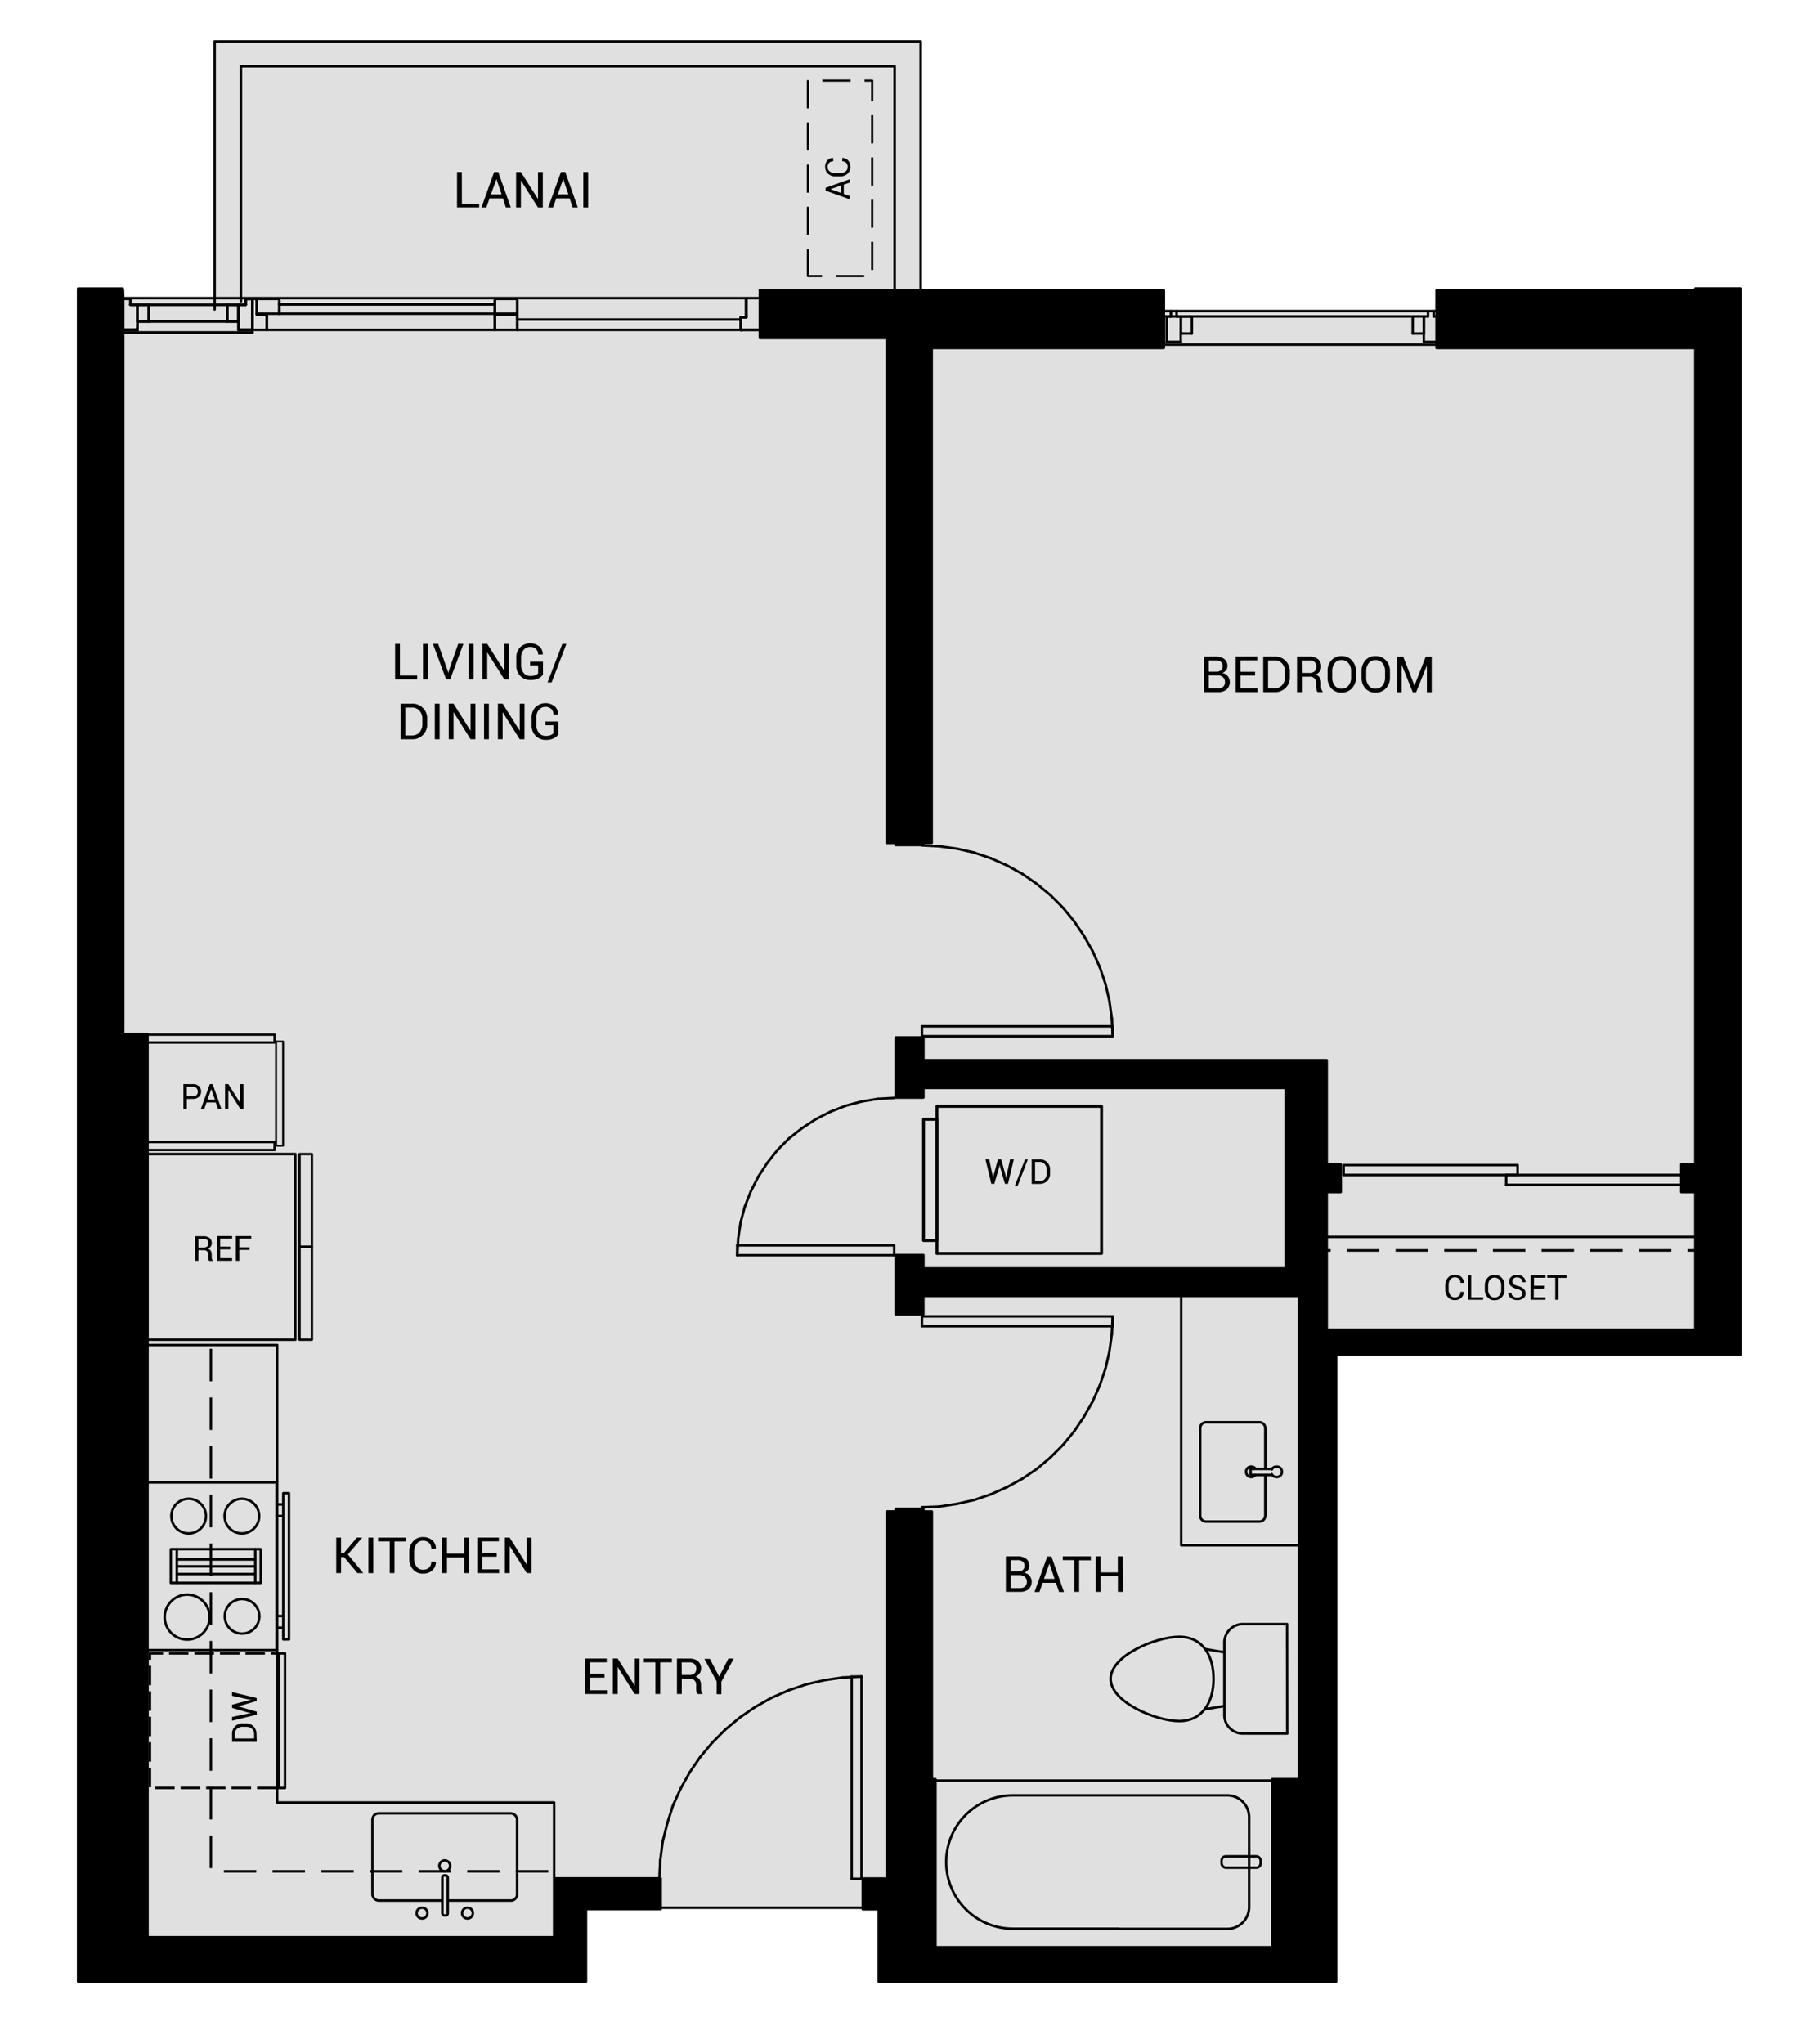 <svg xmlns="http://www.w3.org/2000/svg" width="6.67in" height="7.58in" viewBox="0 0 480.3 545.69"><path d="M20.9,529.42H156.5a.36.36,0,0,0,.36-.36v-19h19.6a.36.36,0,0,0,.36-.36v-.05H230.1v.05a.36.36,0,0,0,.36.36h3.92v19a.36.36,0,0,0,.36.36H356.9a.36.36,0,0,0,.36-.36V362H464.9a.36.36,0,0,0,.36-.36V77a.36.36,0,0,0-.36-.36h-12a.36.36,0,0,0-.36.36v.12H383.77a.36.36,0,0,0-.36.36v5.16H311.27V77.5a.36.36,0,0,0-.36-.36l-64.64,0V11a.33.33,0,0,0-.33-.33H57.34A.33.33,0,0,0,57,11V79.2H33.24c-.05-2.44-.18-2.54-.34-2.54h-12a.36.36,0,0,0-.36.36v452A.36.36,0,0,0,20.9,529.42Z" style="fill:#e0e0e0"/><path d="M247,277a.36.36,0,0,0-.36-.36H239.3a.36.36,0,0,0-.36.36v16a.36.36,0,0,0,.36.36h7.32A.36.36,0,0,0,247,293v-2.22H343.1v47.52H247v-3.21a.36.36,0,0,0-.36-.36H239.3a.36.36,0,0,0-.36.36V350.9a.36.36,0,0,0,.36.36h7.32a.36.36,0,0,0,.36-.36v-4.6H346.7V474.7h-6.84a.36.36,0,0,0-.36.36v44.52H250.22V475.06a.36.36,0,0,0-.36-.36h-.6V403.57a.36.36,0,0,0-.36-.36H247v-.32a.36.36,0,0,0-.36-.36H239.3a.36.36,0,0,0-.36.36v.32h-2a.36.36,0,0,0-.36.36v97.65h-6.08a.36.36,0,0,0-.36.36v8.16a.36.36,0,0,0,.36.36h3.92v19a.36.36,0,0,0,.36.36H356.9a.36.36,0,0,0,.36-.36V362H464.9a.36.36,0,0,0,.36-.36V77a.36.36,0,0,0-.36-.36h-12a.36.36,0,0,0-.36.36v.12H383.77a.36.36,0,0,0-.36.36V92.82a.36.36,0,0,0,.36.36h68.77V310.54h-3.4a.36.36,0,0,0-.36.36v7.32a.36.36,0,0,0,.36.36h3.4V354.7h-97.8V318.58h3.4a.36.36,0,0,0,.36-.36V310.9a.36.36,0,0,0-.36-.36h-3.4V283.06a.36.36,0,0,0-.36-.36H247Z"/><path d="M203.05,90.52h33.49V225a.36.36,0,0,0,.36.36h2v.2a.36.36,0,0,0,.36.36h7.32a.36.36,0,0,0,.36-.36v-.2h1.92a.36.36,0,0,0,.36-.36V93.18h61.65a.36.36,0,0,0,.36-.36V77.5a.36.36,0,0,0-.36-.36l-107.86,0c-.2,0-.36,0-.36.18V90.16A.36.36,0,0,0,203.05,90.52Z"/><path d="M20.9,529.42H156.5a.36.36,0,0,0,.36-.36v-19h19.6a.36.36,0,0,0,.36-.36v-8.16a.36.36,0,0,0-.36-.36H148.22a.36.36,0,0,0-.36.36v15.36H39.74V276.13a.36.36,0,0,0-.36-.36l-6.12,0V81.28c0-4.46-.16-4.62-.36-4.62h-12a.36.36,0,0,0-.36.36v452A.36.36,0,0,0,20.9,529.42Z"/><rect x="358.92" y="311.05" width="46.48" height="2.64" style="fill:none;stroke:#000;stroke-linecap:round;stroke-linejoin:round;stroke-width:0.667px"/><line x1="402.36" y1="313.69" x2="448.84" y2="313.69" style="fill:none;stroke:#000;stroke-linecap:round;stroke-linejoin:round;stroke-width:0.667px"/><line x1="402.36" y1="316.33" x2="402.36" y2="313.69" style="fill:none;stroke:#000;stroke-linecap:round;stroke-linejoin:round;stroke-width:0.667px"/><line x1="448.84" y1="316.33" x2="402.36" y2="316.33" style="fill:none;stroke:#000;stroke-linecap:round;stroke-linejoin:round;stroke-width:0.667px"/><line x1="238.87" y1="293.12" x2="234.55" y2="293.36" style="fill:none;stroke:#000;stroke-linecap:round;stroke-linejoin:round;stroke-width:0.667px"/><line x1="234.55" y1="293.36" x2="230.15" y2="294.08" style="fill:none;stroke:#000;stroke-linecap:round;stroke-linejoin:round;stroke-width:0.667px"/><line x1="230.15" y1="294.08" x2="225.91" y2="295.2" style="fill:none;stroke:#000;stroke-linecap:round;stroke-linejoin:round;stroke-width:0.667px"/><line x1="225.91" y1="295.2" x2="221.83" y2="296.8" style="fill:none;stroke:#000;stroke-linecap:round;stroke-linejoin:round;stroke-width:0.667px"/><line x1="221.83" y1="296.8" x2="217.91" y2="298.8" style="fill:none;stroke:#000;stroke-linecap:round;stroke-linejoin:round;stroke-width:0.667px"/><line x1="217.91" y1="298.8" x2="214.23" y2="301.2" style="fill:none;stroke:#000;stroke-linecap:round;stroke-linejoin:round;stroke-width:0.667px"/><line x1="214.23" y1="301.2" x2="210.79" y2="303.92" style="fill:none;stroke:#000;stroke-linecap:round;stroke-linejoin:round;stroke-width:0.667px"/><line x1="210.79" y1="303.92" x2="207.67" y2="307.04" style="fill:none;stroke:#000;stroke-linecap:round;stroke-linejoin:round;stroke-width:0.667px"/><line x1="207.67" y1="307.04" x2="204.95" y2="310.48" style="fill:none;stroke:#000;stroke-linecap:round;stroke-linejoin:round;stroke-width:0.667px"/><line x1="204.95" y1="310.48" x2="202.55" y2="314.16" style="fill:none;stroke:#000;stroke-linecap:round;stroke-linejoin:round;stroke-width:0.667px"/><line x1="202.55" y1="314.16" x2="200.55" y2="318.08" style="fill:none;stroke:#000;stroke-linecap:round;stroke-linejoin:round;stroke-width:0.667px"/><line x1="200.55" y1="318.08" x2="198.95" y2="322.16" style="fill:none;stroke:#000;stroke-linecap:round;stroke-linejoin:round;stroke-width:0.667px"/><line x1="198.95" y1="322.16" x2="197.83" y2="326.4" style="fill:none;stroke:#000;stroke-linecap:round;stroke-linejoin:round;stroke-width:0.667px"/><line x1="197.83" y1="326.4" x2="197.19" y2="330.72" style="fill:none;stroke:#000;stroke-linecap:round;stroke-linejoin:round;stroke-width:0.667px"/><line x1="197.19" y1="330.72" x2="196.95" y2="335.12" style="fill:none;stroke:#000;stroke-linecap:round;stroke-linejoin:round;stroke-width:0.667px"/><line x1="196.95" y1="335.12" x2="238.87" y2="335.12" style="fill:none;stroke:#000;stroke-linecap:round;stroke-linejoin:round;stroke-width:0.667px"/><line x1="238.87" y1="335.12" x2="238.87" y2="332.48" style="fill:none;stroke:#000;stroke-linecap:round;stroke-linejoin:round;stroke-width:0.667px"/><line x1="238.87" y1="332.48" x2="196.95" y2="332.48" style="fill:none;stroke:#000;stroke-linecap:round;stroke-linejoin:round;stroke-width:0.667px"/><line x1="196.95" y1="332.48" x2="196.95" y2="335.12" style="fill:none;stroke:#000;stroke-linecap:round;stroke-linejoin:round;stroke-width:0.667px"/><line x1="246.28" y1="402.4" x2="250.92" y2="402.24" style="fill:none;stroke:#000;stroke-linecap:round;stroke-linejoin:round;stroke-width:0.667px"/><line x1="250.92" y1="402.24" x2="255.64" y2="401.52" style="fill:none;stroke:#000;stroke-linecap:round;stroke-linejoin:round;stroke-width:0.667px"/><line x1="255.64" y1="401.52" x2="260.2" y2="400.48" style="fill:none;stroke:#000;stroke-linecap:round;stroke-linejoin:round;stroke-width:0.667px"/><line x1="260.2" y1="400.48" x2="264.68" y2="398.96" style="fill:none;stroke:#000;stroke-linecap:round;stroke-linejoin:round;stroke-width:0.667px"/><line x1="264.68" y1="398.96" x2="269" y2="397.04" style="fill:none;stroke:#000;stroke-linecap:round;stroke-linejoin:round;stroke-width:0.667px"/><line x1="269" y1="397.04" x2="273.08" y2="394.8" style="fill:none;stroke:#000;stroke-linecap:round;stroke-linejoin:round;stroke-width:0.667px"/><line x1="273.08" y1="394.8" x2="277" y2="392.16" style="fill:none;stroke:#000;stroke-linecap:round;stroke-linejoin:round;stroke-width:0.667px"/><line x1="277" y1="392.16" x2="280.6" y2="389.12" style="fill:none;stroke:#000;stroke-linecap:round;stroke-linejoin:round;stroke-width:0.667px"/><line x1="280.6" y1="389.12" x2="283.96" y2="385.76" style="fill:none;stroke:#000;stroke-linecap:round;stroke-linejoin:round;stroke-width:0.667px"/><line x1="283.96" y1="385.76" x2="286.92" y2="382.16" style="fill:none;stroke:#000;stroke-linecap:round;stroke-linejoin:round;stroke-width:0.667px"/><line x1="286.92" y1="382.16" x2="289.56" y2="378.24" style="fill:none;stroke:#000;stroke-linecap:round;stroke-linejoin:round;stroke-width:0.667px"/><line x1="289.56" y1="378.24" x2="291.88" y2="374.16" style="fill:none;stroke:#000;stroke-linecap:round;stroke-linejoin:round;stroke-width:0.667px"/><line x1="291.88" y1="374.16" x2="293.8" y2="369.84" style="fill:none;stroke:#000;stroke-linecap:round;stroke-linejoin:round;stroke-width:0.667px"/><line x1="293.8" y1="369.84" x2="295.32" y2="365.36" style="fill:none;stroke:#000;stroke-linecap:round;stroke-linejoin:round;stroke-width:0.667px"/><line x1="295.32" y1="365.36" x2="296.36" y2="360.8" style="fill:none;stroke:#000;stroke-linecap:round;stroke-linejoin:round;stroke-width:0.667px"/><line x1="296.36" y1="360.8" x2="297" y2="356.16" style="fill:none;stroke:#000;stroke-linecap:round;stroke-linejoin:round;stroke-width:0.667px"/><line x1="297" y1="356.16" x2="297.24" y2="351.44" style="fill:none;stroke:#000;stroke-linecap:round;stroke-linejoin:round;stroke-width:0.667px"/><line x1="297.24" y1="351.44" x2="246.28" y2="351.44" style="fill:none;stroke:#000;stroke-linecap:round;stroke-linejoin:round;stroke-width:0.667px"/><line x1="246.28" y1="351.44" x2="246.28" y2="354.08" style="fill:none;stroke:#000;stroke-linecap:round;stroke-linejoin:round;stroke-width:0.667px"/><line x1="246.28" y1="354.08" x2="297.24" y2="354.08" style="fill:none;stroke:#000;stroke-linecap:round;stroke-linejoin:round;stroke-width:0.667px"/><line x1="297.24" y1="354.08" x2="297.24" y2="351.44" style="fill:none;stroke:#000;stroke-linecap:round;stroke-linejoin:round;stroke-width:0.667px"/><line x1="176.14" y1="501.63" x2="176.38" y2="496.67" style="fill:none;stroke:#000;stroke-linecap:round;stroke-linejoin:round;stroke-width:0.667px"/><line x1="176.38" y1="496.67" x2="177.02" y2="491.71" style="fill:none;stroke:#000;stroke-linecap:round;stroke-linejoin:round;stroke-width:0.667px"/><line x1="177.02" y1="491.71" x2="178.22" y2="486.91" style="fill:none;stroke:#000;stroke-linecap:round;stroke-linejoin:round;stroke-width:0.667px"/><line x1="178.22" y1="486.91" x2="179.74" y2="482.11" style="fill:none;stroke:#000;stroke-linecap:round;stroke-linejoin:round;stroke-width:0.667px"/><line x1="179.74" y1="482.11" x2="181.82" y2="477.55" style="fill:none;stroke:#000;stroke-linecap:round;stroke-linejoin:round;stroke-width:0.667px"/><line x1="181.82" y1="477.55" x2="184.22" y2="473.23" style="fill:none;stroke:#000;stroke-linecap:round;stroke-linejoin:round;stroke-width:0.667px"/><line x1="184.22" y1="473.23" x2="187.02" y2="469.15" style="fill:none;stroke:#000;stroke-linecap:round;stroke-linejoin:round;stroke-width:0.667px"/><line x1="187.02" y1="469.15" x2="190.22" y2="465.31" style="fill:none;stroke:#000;stroke-linecap:round;stroke-linejoin:round;stroke-width:0.667px"/><line x1="190.22" y1="465.31" x2="193.74" y2="461.79" style="fill:none;stroke:#000;stroke-linecap:round;stroke-linejoin:round;stroke-width:0.667px"/><line x1="193.74" y1="461.79" x2="197.58" y2="458.59" style="fill:none;stroke:#000;stroke-linecap:round;stroke-linejoin:round;stroke-width:0.667px"/><line x1="197.58" y1="458.59" x2="201.66" y2="455.79" style="fill:none;stroke:#000;stroke-linecap:round;stroke-linejoin:round;stroke-width:0.667px"/><line x1="201.66" y1="455.79" x2="206.06" y2="453.31" style="fill:none;stroke:#000;stroke-linecap:round;stroke-linejoin:round;stroke-width:0.667px"/><line x1="206.06" y1="453.31" x2="210.62" y2="451.31" style="fill:none;stroke:#000;stroke-linecap:round;stroke-linejoin:round;stroke-width:0.667px"/><line x1="210.62" y1="451.31" x2="215.34" y2="449.71" style="fill:none;stroke:#000;stroke-linecap:round;stroke-linejoin:round;stroke-width:0.667px"/><line x1="215.34" y1="449.71" x2="220.22" y2="448.59" style="fill:none;stroke:#000;stroke-linecap:round;stroke-linejoin:round;stroke-width:0.667px"/><line x1="220.22" y1="448.59" x2="225.1" y2="447.87" style="fill:none;stroke:#000;stroke-linecap:round;stroke-linejoin:round;stroke-width:0.667px"/><line x1="225.1" y1="447.87" x2="230.14" y2="447.63" style="fill:none;stroke:#000;stroke-linecap:round;stroke-linejoin:round;stroke-width:0.667px"/><line x1="227.5" y1="447.63" x2="230.14" y2="447.63" style="fill:none;stroke:#000;stroke-linecap:round;stroke-linejoin:round;stroke-width:0.667px"/><line x1="227.5" y1="501.63" x2="227.5" y2="447.63" style="fill:none;stroke:#000;stroke-linecap:round;stroke-linejoin:round;stroke-width:0.667px"/><line x1="230.14" y1="501.63" x2="227.5" y2="501.63" style="fill:none;stroke:#000;stroke-linecap:round;stroke-linejoin:round;stroke-width:0.667px"/><line x1="230.14" y1="447.63" x2="230.14" y2="501.63" style="fill:none;stroke:#000;stroke-linecap:round;stroke-linejoin:round;stroke-width:0.667px"/><line x1="246.28" y1="225.68" x2="250.92" y2="225.92" style="fill:none;stroke:#000;stroke-linecap:round;stroke-linejoin:round;stroke-width:0.667px"/><line x1="250.92" y1="225.92" x2="255.64" y2="226.56" style="fill:none;stroke:#000;stroke-linecap:round;stroke-linejoin:round;stroke-width:0.667px"/><line x1="255.64" y1="226.56" x2="260.2" y2="227.6" style="fill:none;stroke:#000;stroke-linecap:round;stroke-linejoin:round;stroke-width:0.667px"/><line x1="260.2" y1="227.6" x2="264.68" y2="229.12" style="fill:none;stroke:#000;stroke-linecap:round;stroke-linejoin:round;stroke-width:0.667px"/><line x1="264.68" y1="229.12" x2="269" y2="231.04" style="fill:none;stroke:#000;stroke-linecap:round;stroke-linejoin:round;stroke-width:0.667px"/><line x1="269" y1="231.04" x2="273.08" y2="233.28" style="fill:none;stroke:#000;stroke-linecap:round;stroke-linejoin:round;stroke-width:0.667px"/><line x1="273.08" y1="233.28" x2="277" y2="236" style="fill:none;stroke:#000;stroke-linecap:round;stroke-linejoin:round;stroke-width:0.667px"/><line x1="277" y1="236" x2="280.6" y2="238.96" style="fill:none;stroke:#000;stroke-linecap:round;stroke-linejoin:round;stroke-width:0.667px"/><line x1="280.6" y1="238.96" x2="283.96" y2="242.32" style="fill:none;stroke:#000;stroke-linecap:round;stroke-linejoin:round;stroke-width:0.667px"/><line x1="283.96" y1="242.32" x2="286.92" y2="245.92" style="fill:none;stroke:#000;stroke-linecap:round;stroke-linejoin:round;stroke-width:0.667px"/><line x1="286.92" y1="245.92" x2="289.56" y2="249.84" style="fill:none;stroke:#000;stroke-linecap:round;stroke-linejoin:round;stroke-width:0.667px"/><line x1="289.56" y1="249.84" x2="291.88" y2="253.92" style="fill:none;stroke:#000;stroke-linecap:round;stroke-linejoin:round;stroke-width:0.667px"/><line x1="291.88" y1="253.92" x2="293.8" y2="258.24" style="fill:none;stroke:#000;stroke-linecap:round;stroke-linejoin:round;stroke-width:0.667px"/><line x1="293.8" y1="258.24" x2="295.32" y2="262.72" style="fill:none;stroke:#000;stroke-linecap:round;stroke-linejoin:round;stroke-width:0.667px"/><line x1="295.32" y1="262.72" x2="296.36" y2="267.28" style="fill:none;stroke:#000;stroke-linecap:round;stroke-linejoin:round;stroke-width:0.667px"/><line x1="296.36" y1="267.28" x2="297" y2="271.92" style="fill:none;stroke:#000;stroke-linecap:round;stroke-linejoin:round;stroke-width:0.667px"/><line x1="297" y1="271.92" x2="297.24" y2="276.64" style="fill:none;stroke:#000;stroke-linecap:round;stroke-linejoin:round;stroke-width:0.667px"/><line x1="297.24" y1="274" x2="297.24" y2="276.64" style="fill:none;stroke:#000;stroke-linecap:round;stroke-linejoin:round;stroke-width:0.667px"/><line x1="246.28" y1="274" x2="297.24" y2="274" style="fill:none;stroke:#000;stroke-linecap:round;stroke-linejoin:round;stroke-width:0.667px"/><line x1="246.28" y1="276.64" x2="246.28" y2="274" style="fill:none;stroke:#000;stroke-linecap:round;stroke-linejoin:round;stroke-width:0.667px"/><line x1="297.24" y1="276.64" x2="246.28" y2="276.64" style="fill:none;stroke:#000;stroke-linecap:round;stroke-linejoin:round;stroke-width:0.667px"/><polyline points="245.94 79.28 245.94 11.01 57.34 11.01 57.34 82.56" style="fill:none;stroke:#000;stroke-linecap:round;stroke-linejoin:round;stroke-width:0.667px"/><polyline points="238.99 77.87 238.99 17.62 64.36 17.62 64.36 80.41" style="fill:none;stroke:#000;stroke-linecap:round;stroke-linejoin:round;stroke-width:0.667px"/><line x1="380.34" y1="89" x2="377.38" y2="89" style="fill:none;stroke:#000;stroke-linecap:round;stroke-linejoin:round;stroke-width:0.667px"/><line x1="377.38" y1="89" x2="377.38" y2="84.43" style="fill:none;stroke:#000;stroke-linecap:round;stroke-linejoin:round;stroke-width:0.667px"/><line x1="377.38" y1="84.43" x2="380.34" y2="84.43" style="fill:none;stroke:#000;stroke-linecap:round;stroke-linejoin:round;stroke-width:0.667px"/><line x1="380.34" y1="84.43" x2="380.34" y2="89" style="fill:none;stroke:#000;stroke-linecap:round;stroke-linejoin:round;stroke-width:0.667px"/><line x1="380.34" y1="84.43" x2="381.46" y2="84.43" style="fill:none;stroke:#000;stroke-linecap:round;stroke-linejoin:round;stroke-width:0.667px"/><line x1="381.46" y1="84.43" x2="381.46" y2="83" style="fill:none;stroke:#000;stroke-linecap:round;stroke-linejoin:round;stroke-width:0.667px"/><line x1="382.98" y1="83" x2="382.98" y2="84.43" style="fill:none;stroke:#000;stroke-linecap:round;stroke-linejoin:round;stroke-width:0.667px"/><line x1="382.98" y1="84.43" x2="384.1" y2="84.43" style="fill:none;stroke:#000;stroke-linecap:round;stroke-linejoin:round;stroke-width:0.667px"/><line x1="384.1" y1="84.43" x2="384.1" y2="91.24" style="fill:none;stroke:#000;stroke-linecap:round;stroke-linejoin:round;stroke-width:0.667px"/><line x1="384.1" y1="91.24" x2="380.34" y2="91.24" style="fill:none;stroke:#000;stroke-linecap:round;stroke-linejoin:round;stroke-width:0.667px"/><line x1="380.34" y1="91.24" x2="380.34" y2="84.43" style="fill:none;stroke:#000;stroke-linecap:round;stroke-linejoin:round;stroke-width:0.667px"/><line x1="315.42" y1="89" x2="318.38" y2="89" style="fill:none;stroke:#000;stroke-linecap:round;stroke-linejoin:round;stroke-width:0.667px"/><line x1="318.38" y1="89" x2="318.38" y2="84.43" style="fill:none;stroke:#000;stroke-linecap:round;stroke-linejoin:round;stroke-width:0.667px"/><line x1="318.38" y1="84.43" x2="315.42" y2="84.43" style="fill:none;stroke:#000;stroke-linecap:round;stroke-linejoin:round;stroke-width:0.667px"/><line x1="315.42" y1="84.43" x2="315.42" y2="89" style="fill:none;stroke:#000;stroke-linecap:round;stroke-linejoin:round;stroke-width:0.667px"/><line x1="315.42" y1="84.43" x2="314.3" y2="84.43" style="fill:none;stroke:#000;stroke-linecap:round;stroke-linejoin:round;stroke-width:0.667px"/><line x1="314.3" y1="84.43" x2="314.3" y2="83" style="fill:none;stroke:#000;stroke-linecap:round;stroke-linejoin:round;stroke-width:0.667px"/><line x1="312.78" y1="83" x2="312.78" y2="84.43" style="fill:none;stroke:#000;stroke-linecap:round;stroke-linejoin:round;stroke-width:0.667px"/><line x1="312.78" y1="84.43" x2="311.66" y2="84.43" style="fill:none;stroke:#000;stroke-linecap:round;stroke-linejoin:round;stroke-width:0.667px"/><line x1="311.66" y1="84.43" x2="311.66" y2="91.24" style="fill:none;stroke:#000;stroke-linecap:round;stroke-linejoin:round;stroke-width:0.667px"/><line x1="311.66" y1="91.24" x2="315.42" y2="91.24" style="fill:none;stroke:#000;stroke-linecap:round;stroke-linejoin:round;stroke-width:0.667px"/><line x1="315.42" y1="91.24" x2="315.42" y2="84.43" style="fill:none;stroke:#000;stroke-linecap:round;stroke-linejoin:round;stroke-width:0.667px"/><line x1="376.88" y1="84.43" x2="311.04" y2="84.43" style="fill:none;stroke:#000;stroke-linecap:round;stroke-linejoin:round;stroke-width:0.667px"/><line x1="310.64" y1="83" x2="383.59" y2="83" style="fill:none;stroke:#000;stroke-linecap:round;stroke-linejoin:round;stroke-width:0.667px"/><line x1="310.46" y1="91.96" x2="383.41" y2="91.96" style="fill:none;stroke:#000;stroke-linecap:round;stroke-linejoin:round;stroke-width:0.667px"/><path d="M343.82,433.62H332a4.93,4.93,0,0,0-4.93,4.93v19.36a4.93,4.93,0,0,0,4.93,4.93h11.87Z" style="fill:none;stroke:#000;stroke-linecap:round;stroke-linejoin:round;stroke-width:0.667px"/><path d="M296.68,448.23C296.68,442,308.75,437,315,437s9.18,5,9.18,11.25-3,11.26-9.18,11.26S296.68,454.45,296.68,448.23Z" style="fill:none;stroke:#000;stroke-linecap:round;stroke-linejoin:round;stroke-width:0.667px"/><line x1="327.02" y1="441.13" x2="321.89" y2="440.28" style="fill:none;stroke:#000;stroke-linecap:round;stroke-linejoin:round;stroke-width:0.667px"/><line x1="321.74" y1="456.37" x2="327.02" y2="455.5" style="fill:none;stroke:#000;stroke-linecap:round;stroke-linejoin:round;stroke-width:0.667px"/><path d="M298.8,515h29.05a5.84,5.84,0,0,0,5.83-5.84V485.19a5.83,5.83,0,0,0-5.83-5.84H270.56a17.8,17.8,0,1,0,0,35.6H298.8Z" style="fill:none;stroke:#000;stroke-linecap:round;stroke-linejoin:round;stroke-width:0.667px"/><rect x="326.32" y="495.63" width="10.44" height="3.03" rx="1.14" style="fill:none;stroke:#000;stroke-linecap:round;stroke-linejoin:round;stroke-width:0.667px"/><line x1="347.14" y1="330.22" x2="460.83" y2="330.22" style="fill:none;stroke:#000;stroke-linecap:round;stroke-linejoin:round;stroke-width:0.667px"/><line x1="347.14" y1="333.84" x2="460.83" y2="333.84" style="fill:none;stroke:#000;stroke-linecap:square;stroke-linejoin:round;stroke-width:0.667px;stroke-dasharray:8,5"/><path d="M338,393.84v10.79a1.6,1.6,0,0,1-1.6,1.61h-14.2a1.6,1.6,0,0,1-1.6-1.61V381.31a1.6,1.6,0,0,1,1.6-1.6h14.2a1.6,1.6,0,0,1,1.6,1.6V392" style="fill:none;stroke:#000;stroke-linecap:round;stroke-linejoin:round;stroke-width:0.667px"/><path d="M335.33,393.82a1.36,1.36,0,0,1-1.08.52,1.39,1.39,0,1,1,1-2.36" style="fill:none;stroke:#000;stroke-linecap:round;stroke-linejoin:round;stroke-width:0.667px"/><path d="M339.74,392.31v-.13h-5.66v1.61h5.66v-.19a1.36,1.36,0,0,0,1.21.74,1.39,1.39,0,1,0,0-2.77A1.36,1.36,0,0,0,339.74,392.31Z" style="fill:none;stroke:#000;stroke-linecap:round;stroke-linejoin:round;stroke-width:0.667px"/><rect x="250.27" y="295.36" width="43.99" height="39.28" style="fill:none;stroke:#000;stroke-linecap:round;stroke-linejoin:round;stroke-width:0.784px"/><rect x="246.71" y="298.82" width="3.56" height="32.37" style="fill:none;stroke:#000;stroke-linecap:round;stroke-linejoin:round;stroke-width:0.784px"/><rect x="99.5" y="484.15" width="38.63" height="23.29" rx="1.65" style="fill:none;stroke:#000;stroke-linecap:round;stroke-linejoin:round;stroke-width:0.667px"/><path d="M118.81,499.61a1.44,1.44,0,1,1,1.44-1.43A1.43,1.43,0,0,1,118.81,499.61Z" style="fill:none;stroke:#000;stroke-linecap:round;stroke-linejoin:round;stroke-width:0.667px"/><path d="M124.88,512.23a1.44,1.44,0,1,1,1.44-1.44A1.44,1.44,0,0,1,124.88,512.23Z" style="fill:none;stroke:#000;stroke-linecap:round;stroke-linejoin:round;stroke-width:0.667px"/><path d="M112.74,512.23a1.44,1.44,0,1,1,1.44-1.44A1.43,1.43,0,0,1,112.74,512.23Z" style="fill:none;stroke:#000;stroke-linecap:round;stroke-linejoin:round;stroke-width:0.667px"/><path d="M118.17,501.27v9.62a.54.54,0,0,0,.54.54h.36a.54.54,0,0,0,.54-.54v-9.62a.54.54,0,0,0-.54-.54h-.36a.54.54,0,0,0-.54.54" style="fill:#e0e0e0"/><rect x="118.17" y="500.73" width="1.44" height="10.7" rx="0.54" style="fill:none;stroke:#000;stroke-linecap:round;stroke-linejoin:round;stroke-width:0.667px"/><rect x="39.3" y="308.11" width="39.6" height="49.56" style="fill:none;stroke:#000;stroke-linecap:square;stroke-linejoin:round;stroke-width:0.677px"/><rect x="80.02" y="308.11" width="3.3" height="24.78" style="fill:none;stroke:#000;stroke-linecap:square;stroke-linejoin:round;stroke-width:0.635px"/><rect x="80.02" y="332.89" width="3.3" height="24.78" style="fill:none;stroke:#000;stroke-linecap:square;stroke-linejoin:round;stroke-width:0.635px"/><rect x="74.53" y="441.44" width="1.61" height="35.93" style="fill:none;stroke:#000;stroke-linecap:round;stroke-linejoin:round;stroke-width:0.667px"/><polyline points="73.54 477.36 40.04 477.36 40.04 441.44 73.54 441.44" style="fill:none;stroke:#000;stroke-linecap:square;stroke-linejoin:round;stroke-width:0.667px;stroke-dasharray:4.537,2.269"/><polyline points="56.33 360.44 56.33 499.63 146.3 499.63" style="fill:none;stroke:#000;stroke-linecap:square;stroke-linejoin:round;stroke-width:0.667px;stroke-dasharray:8,5"/><rect x="38.73" y="395.79" width="35.15" height="44.78" style="fill:none;stroke:#000;stroke-linecap:round;stroke-linejoin:round;stroke-width:0.667px"/><path d="M64.66,409.4A4.62,4.62,0,1,0,60,404.79,4.61,4.61,0,0,0,64.66,409.4Z" style="fill:none;stroke:#000;stroke-linecap:round;stroke-linejoin:round;stroke-width:0.667px"/><path d="M50.4,409.4a4.62,4.62,0,1,0-4.62-4.61A4.61,4.61,0,0,0,50.4,409.4Z" style="fill:none;stroke:#000;stroke-linecap:round;stroke-linejoin:round;stroke-width:0.667px"/><path d="M50,437.75a6,6,0,1,0-6-6A6,6,0,0,0,50,437.75Z" style="fill:none;stroke:#000;stroke-linecap:round;stroke-linejoin:round;stroke-width:0.667px"/><circle cx="64.66" cy="431.55" r="4.62" transform="translate(-358.78 326.13) rotate(-67.5)" style="fill:none;stroke:#000;stroke-linecap:round;stroke-linejoin:round;stroke-width:0.667px"/><rect x="75.67" y="398.68" width="1.52" height="39.03" transform="translate(152.87 836.38) rotate(180)" style="fill:none;stroke:#000;stroke-linecap:round;stroke-linejoin:round;stroke-width:0.667px"/><line x1="75.52" y1="434.58" x2="73.99" y2="434.58" style="fill:none;stroke:#000;stroke-linecap:round;stroke-linejoin:round;stroke-width:0.667px"/><line x1="75.52" y1="431.46" x2="73.99" y2="431.46" style="fill:none;stroke:#000;stroke-linecap:round;stroke-linejoin:round;stroke-width:0.667px"/><line x1="75.52" y1="404.77" x2="73.99" y2="404.77" style="fill:none;stroke:#000;stroke-linecap:round;stroke-linejoin:round;stroke-width:0.667px"/><line x1="75.52" y1="401.65" x2="73.99" y2="401.65" style="fill:none;stroke:#000;stroke-linecap:round;stroke-linejoin:round;stroke-width:0.667px"/><rect x="45.64" y="413.62" width="24.01" height="9" transform="translate(115.28 836.23) rotate(180)" style="fill:none;stroke:#000;stroke-linecap:round;stroke-linejoin:round;stroke-width:0.667px"/><line x1="47.24" y1="413.62" x2="47.24" y2="422.61" style="fill:none;stroke:#000;stroke-linecap:round;stroke-linejoin:round;stroke-width:0.667px"/><line x1="68.2" y1="422.61" x2="68.2" y2="413.62" style="fill:none;stroke:#000;stroke-linecap:round;stroke-linejoin:round;stroke-width:0.667px"/><line x1="47.24" y1="418.19" x2="68.12" y2="418.19" style="fill:none;stroke:#000;stroke-linecap:round;stroke-linejoin:round;stroke-width:0.667px"/><line x1="47.24" y1="420.25" x2="68.12" y2="420.25" style="fill:none;stroke:#000;stroke-linecap:round;stroke-linejoin:round;stroke-width:0.667px"/><line x1="47.24" y1="416.36" x2="68.12" y2="416.36" style="fill:none;stroke:#000;stroke-linecap:round;stroke-linejoin:round;stroke-width:0.667px"/><rect x="36.21" y="276.21" width="37.15" height="2.11" transform="translate(109.57 554.53) rotate(180)" style="fill:none;stroke:#000;stroke-linecap:square;stroke-linejoin:round;stroke-width:0.635px"/><rect x="36.21" y="304.91" width="37.15" height="2.11" transform="translate(109.57 611.93) rotate(180)" style="fill:none;stroke:#000;stroke-linecap:square;stroke-linejoin:round;stroke-width:0.635px"/><rect x="60.79" y="291.02" width="27.79" height="1.88" transform="translate(-217.27 366.65) rotate(-90)" style="fill:none;stroke:#000;stroke-linecap:square;stroke-linejoin:round;stroke-width:0.517px"/><polyline points="148.03 518.45 148.03 481.26 74.05 481.26 74.05 359.1 36.01 359.1" style="fill:none;stroke:#000;stroke-linecap:round;stroke-linejoin:round;stroke-width:0.667px"/><polyline points="349.35 412.55 315.54 412.55 315.54 339.29" style="fill:none;stroke:#000;stroke-linecap:round;stroke-linejoin:round;stroke-width:0.667px"/><line x1="342.32" y1="475.42" x2="247.56" y2="475.42" style="fill:none;stroke:#000;stroke-linecap:round;stroke-linejoin:round;stroke-width:0.667px"/><line x1="176.21" y1="509.35" x2="230.32" y2="509.35" style="fill:none;stroke:#000;stroke-linecap:round;stroke-linejoin:round;stroke-width:0.667px"/><path d="M60.7,85.74h3V81.3h-3Zm-24,0h3V81.3h-3Z" style="fill:none;stroke:#000;stroke-linecap:round;stroke-linejoin:round;stroke-width:0.667px;fill-rule:evenodd"/><path d="M65.62,79.74V81.3H63.7V88h3.72V79.74Zm-32.72,0V88h3.84V81.3H34.82V79.74Z" style="fill:none;stroke:#000;stroke-linecap:round;stroke-linejoin:round;stroke-width:0.667px;fill-rule:evenodd"/><line x1="36.26" y1="88.02" x2="36.74" y2="87.66" style="fill:none;stroke:#000;stroke-linecap:round;stroke-linejoin:round;stroke-width:0.667px"/><line x1="65.62" y1="79.74" x2="65.62" y2="81.3" style="fill:none;stroke:#000;stroke-linecap:round;stroke-linejoin:round;stroke-width:0.667px"/><line x1="65.62" y1="81.3" x2="34.82" y2="81.3" style="fill:none;stroke:#000;stroke-linecap:round;stroke-linejoin:round;stroke-width:0.667px"/><line x1="39.74" y1="81.3" x2="39.74" y2="85.74" style="fill:none;stroke:#000;stroke-linecap:round;stroke-linejoin:round;stroke-width:0.667px"/><line x1="36.74" y1="81.3" x2="39.74" y2="81.3" style="fill:none;stroke:#000;stroke-linecap:round;stroke-linejoin:round;stroke-width:0.667px"/><line x1="36.74" y1="85.74" x2="36.74" y2="81.3" style="fill:none;stroke:#000;stroke-linecap:round;stroke-linejoin:round;stroke-width:0.667px"/><line x1="39.74" y1="85.74" x2="36.74" y2="85.74" style="fill:none;stroke:#000;stroke-linecap:round;stroke-linejoin:round;stroke-width:0.667px"/><line x1="63.7" y1="81.3" x2="63.7" y2="85.74" style="fill:none;stroke:#000;stroke-linecap:round;stroke-linejoin:round;stroke-width:0.667px"/><line x1="60.7" y1="81.3" x2="63.7" y2="81.3" style="fill:none;stroke:#000;stroke-linecap:round;stroke-linejoin:round;stroke-width:0.667px"/><line x1="60.7" y1="85.74" x2="60.7" y2="81.3" style="fill:none;stroke:#000;stroke-linecap:round;stroke-linejoin:round;stroke-width:0.667px"/><line x1="63.7" y1="85.74" x2="60.7" y2="85.74" style="fill:none;stroke:#000;stroke-linecap:round;stroke-linejoin:round;stroke-width:0.667px"/><line x1="39.74" y1="85.74" x2="60.7" y2="85.74" style="fill:none;stroke:#000;stroke-linecap:round;stroke-linejoin:round;stroke-width:0.667px"/><line x1="60.7" y1="81.3" x2="60.7" y2="85.74" style="fill:none;stroke:#000;stroke-linecap:round;stroke-linejoin:round;stroke-width:0.667px"/><line x1="60.7" y1="81.3" x2="39.74" y2="81.3" style="fill:none;stroke:#000;stroke-linecap:round;stroke-linejoin:round;stroke-width:0.667px"/><line x1="39.74" y1="81.3" x2="39.74" y2="85.74" style="fill:none;stroke:#000;stroke-linecap:round;stroke-linejoin:round;stroke-width:0.667px"/><line x1="65.62" y1="79.74" x2="67.42" y2="79.74" style="fill:none;stroke:#000;stroke-linecap:round;stroke-linejoin:round;stroke-width:0.667px"/><line x1="65.62" y1="81.3" x2="65.62" y2="79.74" style="fill:none;stroke:#000;stroke-linecap:round;stroke-linejoin:round;stroke-width:0.667px"/><line x1="63.7" y1="81.3" x2="65.62" y2="81.3" style="fill:none;stroke:#000;stroke-linecap:round;stroke-linejoin:round;stroke-width:0.667px"/><line x1="63.7" y1="88.02" x2="63.7" y2="81.3" style="fill:none;stroke:#000;stroke-linecap:round;stroke-linejoin:round;stroke-width:0.667px"/><line x1="67.42" y1="88.02" x2="63.7" y2="88.02" style="fill:none;stroke:#000;stroke-linecap:round;stroke-linejoin:round;stroke-width:0.667px"/><line x1="67.42" y1="79.74" x2="67.42" y2="88.02" style="fill:none;stroke:#000;stroke-linecap:round;stroke-linejoin:round;stroke-width:0.667px"/><line x1="36.74" y1="88.02" x2="32.9" y2="88.02" style="fill:none;stroke:#000;stroke-linecap:round;stroke-linejoin:round;stroke-width:0.667px"/><line x1="36.74" y1="81.3" x2="36.74" y2="88.02" style="fill:none;stroke:#000;stroke-linecap:round;stroke-linejoin:round;stroke-width:0.667px"/><line x1="34.82" y1="81.3" x2="36.74" y2="81.3" style="fill:none;stroke:#000;stroke-linecap:round;stroke-linejoin:round;stroke-width:0.667px"/><line x1="67.42" y1="88.74" x2="67.42" y2="88.02" style="fill:none;stroke:#000;stroke-linecap:round;stroke-linejoin:round;stroke-width:0.667px"/><line x1="32.9" y1="88.74" x2="67.42" y2="88.74" style="fill:none;stroke:#000;stroke-linecap:round;stroke-linejoin:round;stroke-width:0.667px"/><line x1="32.9" y1="88.02" x2="36.74" y2="88.02" style="fill:none;stroke:#000;stroke-linecap:round;stroke-linejoin:round;stroke-width:0.667px"/><line x1="63.7" y1="88.02" x2="67.42" y2="88.02" style="fill:none;stroke:#000;stroke-linecap:round;stroke-linejoin:round;stroke-width:0.667px"/><line x1="67.42" y1="88.74" x2="32.9" y2="88.74" style="fill:none;stroke:#000;stroke-linecap:round;stroke-linejoin:round;stroke-width:0.667px"/><line x1="63.7" y1="85.74" x2="36.74" y2="85.74" style="fill:none;stroke:#000;stroke-linecap:round;stroke-linejoin:round;stroke-width:0.667px"/><line x1="65.62" y1="79.74" x2="67.42" y2="79.74" style="fill:none;stroke:#000;stroke-linecap:round;stroke-linejoin:round;stroke-width:0.667px"/><line x1="36.74" y1="87.06" x2="36.74" y2="88.02" style="fill:none;stroke:#000;stroke-linecap:round;stroke-linejoin:round;stroke-width:0.667px"/><line x1="68.62" y1="80.22" x2="68.62" y2="79.74" style="fill:none;stroke:#000;stroke-linecap:round;stroke-linejoin:round;stroke-width:0.667px"/><line x1="68.62" y1="79.74" x2="74.62" y2="79.74" style="fill:none;stroke:#000;stroke-linecap:round;stroke-linejoin:round;stroke-width:0.667px"/><line x1="132.2" y1="79.74" x2="138.2" y2="79.74" style="fill:none;stroke:#000;stroke-linecap:round;stroke-linejoin:round;stroke-width:0.667px"/><line x1="138.2" y1="84.66" x2="138.2" y2="83.94" style="fill:none;stroke:#000;stroke-linecap:round;stroke-linejoin:round;stroke-width:0.667px"/><line x1="138.2" y1="83.7" x2="138.2" y2="80.22" style="fill:none;stroke:#000;stroke-linecap:round;stroke-linejoin:round;stroke-width:0.667px"/><line x1="199.33" y1="84.66" x2="197.89" y2="84.66" style="fill:none;stroke:#000;stroke-linecap:round;stroke-linejoin:round;stroke-width:0.667px"/><line x1="199.33" y1="79.74" x2="199.33" y2="84.66" style="fill:none;stroke:#000;stroke-linecap:round;stroke-linejoin:round;stroke-width:0.667px"/><line x1="197.89" y1="84.66" x2="197.89" y2="85.26" style="fill:none;stroke:#000;stroke-linecap:round;stroke-linejoin:round;stroke-width:0.667px"/><line x1="138.2" y1="85.26" x2="138.2" y2="84.66" style="fill:none;stroke:#000;stroke-linecap:round;stroke-linejoin:round;stroke-width:0.667px"/><line x1="197.89" y1="85.26" x2="138.2" y2="85.26" style="fill:none;stroke:#000;stroke-linecap:round;stroke-linejoin:round;stroke-width:0.667px"/><line x1="132.2" y1="88.02" x2="71.26" y2="88.02" style="fill:none;stroke:#000;stroke-linecap:round;stroke-linejoin:round;stroke-width:0.667px"/><line x1="132.2" y1="83.94" x2="132.2" y2="88.02" style="fill:none;stroke:#000;stroke-linecap:round;stroke-linejoin:round;stroke-width:0.667px"/><line x1="71.26" y1="88.02" x2="71.26" y2="83.94" style="fill:none;stroke:#000;stroke-linecap:round;stroke-linejoin:round;stroke-width:0.667px"/><line x1="74.62" y1="83.7" x2="74.62" y2="82.74" style="fill:none;stroke:#000;stroke-linecap:round;stroke-linejoin:round;stroke-width:0.667px"/><line x1="132.2" y1="83.7" x2="74.62" y2="83.7" style="fill:none;stroke:#000;stroke-linecap:round;stroke-linejoin:round;stroke-width:0.667px"/><line x1="132.2" y1="82.74" x2="132.2" y2="83.7" style="fill:none;stroke:#000;stroke-linecap:round;stroke-linejoin:round;stroke-width:0.667px"/><line x1="132.2" y1="80.22" x2="132.2" y2="81.18" style="fill:none;stroke:#000;stroke-linecap:round;stroke-linejoin:round;stroke-width:0.667px"/><line x1="74.62" y1="81.18" x2="74.62" y2="80.22" style="fill:none;stroke:#000;stroke-linecap:round;stroke-linejoin:round;stroke-width:0.667px"/><line x1="132.2" y1="81.18" x2="74.62" y2="81.18" style="fill:none;stroke:#000;stroke-linecap:round;stroke-linejoin:round;stroke-width:0.667px"/><line x1="197.89" y1="86.7" x2="197.89" y2="88.02" style="fill:none;stroke:#000;stroke-linecap:round;stroke-linejoin:round;stroke-width:0.667px"/><line x1="138.2" y1="88.02" x2="138.2" y2="86.7" style="fill:none;stroke:#000;stroke-linecap:round;stroke-linejoin:round;stroke-width:0.667px"/><line x1="197.89" y1="88.02" x2="138.2" y2="88.02" style="fill:none;stroke:#000;stroke-linecap:round;stroke-linejoin:round;stroke-width:0.667px"/><line x1="197.89" y1="85.26" x2="197.89" y2="86.7" style="fill:none;stroke:#000;stroke-linecap:round;stroke-linejoin:round;stroke-width:0.667px"/><line x1="138.2" y1="86.7" x2="138.2" y2="85.26" style="fill:none;stroke:#000;stroke-linecap:round;stroke-linejoin:round;stroke-width:0.667px"/><line x1="74.62" y1="82.74" x2="74.62" y2="81.18" style="fill:none;stroke:#000;stroke-linecap:round;stroke-linejoin:round;stroke-width:0.667px"/><line x1="132.2" y1="81.18" x2="132.2" y2="82.74" style="fill:none;stroke:#000;stroke-linecap:round;stroke-linejoin:round;stroke-width:0.667px"/><line x1="74.62" y1="81.18" x2="132.2" y2="81.18" style="fill:none;stroke:#000;stroke-linecap:round;stroke-linejoin:round;stroke-width:0.667px"/><line x1="68.62" y1="83.7" x2="68.62" y2="80.22" style="fill:none;stroke:#000;stroke-linecap:round;stroke-linejoin:round;stroke-width:0.667px"/><line x1="74.62" y1="83.7" x2="68.62" y2="83.7" style="fill:none;stroke:#000;stroke-linecap:round;stroke-linejoin:round;stroke-width:0.667px"/><line x1="74.62" y1="80.22" x2="74.62" y2="83.7" style="fill:none;stroke:#000;stroke-linecap:round;stroke-linejoin:round;stroke-width:0.667px"/><line x1="67.42" y1="88.02" x2="67.42" y2="79.74" style="fill:none;stroke:#000;stroke-linecap:round;stroke-linejoin:round;stroke-width:0.667px"/><line x1="71.26" y1="88.02" x2="67.42" y2="88.02" style="fill:none;stroke:#000;stroke-linecap:round;stroke-linejoin:round;stroke-width:0.667px"/><line x1="71.26" y1="83.94" x2="71.26" y2="88.02" style="fill:none;stroke:#000;stroke-linecap:round;stroke-linejoin:round;stroke-width:0.667px"/><line x1="68.62" y1="83.94" x2="71.26" y2="83.94" style="fill:none;stroke:#000;stroke-linecap:round;stroke-linejoin:round;stroke-width:0.667px"/><line x1="68.62" y1="79.74" x2="68.62" y2="83.94" style="fill:none;stroke:#000;stroke-linecap:round;stroke-linejoin:round;stroke-width:0.667px"/><line x1="67.42" y1="79.74" x2="68.62" y2="79.74" style="fill:none;stroke:#000;stroke-linecap:round;stroke-linejoin:round;stroke-width:0.667px"/><line x1="199.33" y1="84.66" x2="199.33" y2="79.74" style="fill:none;stroke:#000;stroke-linecap:round;stroke-linejoin:round;stroke-width:0.667px"/><line x1="197.89" y1="84.66" x2="199.33" y2="84.66" style="fill:none;stroke:#000;stroke-linecap:round;stroke-linejoin:round;stroke-width:0.667px"/><line x1="197.89" y1="88.02" x2="197.89" y2="84.66" style="fill:none;stroke:#000;stroke-linecap:round;stroke-linejoin:round;stroke-width:0.667px"/><line x1="203.05" y1="88.02" x2="197.89" y2="88.02" style="fill:none;stroke:#000;stroke-linecap:round;stroke-linejoin:round;stroke-width:0.667px"/><line x1="138.2" y1="80.22" x2="138.2" y2="83.7" style="fill:none;stroke:#000;stroke-linecap:round;stroke-linejoin:round;stroke-width:0.667px"/><line x1="132.2" y1="83.7" x2="132.2" y2="80.22" style="fill:none;stroke:#000;stroke-linecap:round;stroke-linejoin:round;stroke-width:0.667px"/><line x1="138.2" y1="83.7" x2="132.2" y2="83.7" style="fill:none;stroke:#000;stroke-linecap:round;stroke-linejoin:round;stroke-width:0.667px"/><line x1="132.2" y1="88.02" x2="132.2" y2="83.94" style="fill:none;stroke:#000;stroke-linecap:round;stroke-linejoin:round;stroke-width:0.667px"/><line x1="138.2" y1="88.02" x2="132.2" y2="88.02" style="fill:none;stroke:#000;stroke-linecap:round;stroke-linejoin:round;stroke-width:0.667px"/><line x1="138.2" y1="83.94" x2="138.2" y2="88.02" style="fill:none;stroke:#000;stroke-linecap:round;stroke-linejoin:round;stroke-width:0.667px"/><line x1="132.2" y1="83.94" x2="138.2" y2="83.94" style="fill:none;stroke:#000;stroke-linecap:round;stroke-linejoin:round;stroke-width:0.667px"/><line x1="199.33" y1="84.66" x2="199.33" y2="79.74" style="fill:none;stroke:#000;stroke-linecap:round;stroke-linejoin:round;stroke-width:0.667px"/><line x1="197.89" y1="84.66" x2="199.33" y2="84.66" style="fill:none;stroke:#000;stroke-linecap:round;stroke-linejoin:round;stroke-width:0.667px"/><line x1="197.89" y1="88.02" x2="197.89" y2="84.66" style="fill:none;stroke:#000;stroke-linecap:round;stroke-linejoin:round;stroke-width:0.667px"/><line x1="203.05" y1="88.02" x2="197.89" y2="88.02" style="fill:none;stroke:#000;stroke-linecap:round;stroke-linejoin:round;stroke-width:0.667px"/><line x1="202.64" y1="79.54" x2="32.59" y2="79.54" style="fill:none;stroke:#000;stroke-linecap:round;stroke-linejoin:round;stroke-width:0.667px"/><rect x="198.31" y="38.96" width="52.17" height="17.18" transform="translate(176.85 271.94) rotate(-90)" style="fill:none;stroke:#000;stroke-linecap:square;stroke-linejoin:round;stroke-width:0.578px;stroke-dasharray:6.934,4.334"/><path d="M123.39,54.33H128v1h-5.91V45.86h1.28Z"/><path d="M134.34,52.89h-3.57l-.85,2.45h-1.31L132,45.86h1.1l3.35,9.48h-1.31Zm-3.2-1.07H134l-1.38-4.07h0Z"/><path d="M145,55.34h-1.28l-4.57-7.24h0v7.23h-1.28V45.86h1.28l4.57,7.23h0V45.86H145Z"/><path d="M152.16,52.89h-3.57l-.85,2.45h-1.31l3.42-9.48H151l3.35,9.48H153ZM149,51.82h2.83l-1.38-4.07h0Z"/><path d="M157.11,55.34h-1.29V45.86h1.29Z"/><path d="M91.93,415.73H91.1V420H89.82v-9.48H91.1v4.19h.7l3.52-4.19h1.44l0,0-3.84,4.49L97.05,420v0H95.48Z"/><path d="M99.71,420H98.42v-9.48h1.29Z"/><path d="M108.5,411.54h-3.12V420H104.1v-8.47H101v-1h7.49Z"/><path d="M116.44,417l0,0a2.9,2.9,0,0,1-.94,2.24,3.58,3.58,0,0,1-2.55.9,3.35,3.35,0,0,1-2.62-1.14,4.22,4.22,0,0,1-1-2.89v-1.69a4.21,4.21,0,0,1,1-2.89,3.33,3.33,0,0,1,2.62-1.15,3.69,3.69,0,0,1,2.56.86,2.87,2.87,0,0,1,.93,2.27l0,0h-1.23a2.12,2.12,0,0,0-.58-1.58,2.3,2.3,0,0,0-1.66-.58,2,2,0,0,0-1.71.87,3.49,3.49,0,0,0-.64,2.15v1.7a3.52,3.52,0,0,0,.64,2.16,2,2,0,0,0,1.71.86,2.29,2.29,0,0,0,1.66-.57,2.15,2.15,0,0,0,.58-1.59Z"/><path d="M125.29,420H124v-4.19H119.4V420h-1.28v-9.48h1.28v4.28H124v-4.28h1.28Z"/><path d="M132.68,415.61h-3.89V419h4.55v1H127.5v-9.48h5.77v1h-4.48v3.07h3.89Z"/><path d="M142,420h-1.28l-4.57-7.24h0V420h-1.28v-9.48h1.28l4.57,7.23h0v-7.22H142Z"/><path d="M321.62,184.74v-9.48h3.09a3.75,3.75,0,0,1,2.33.64,2.27,2.27,0,0,1,.84,1.92,1.75,1.75,0,0,1-.38,1.1,2.43,2.43,0,0,1-1,.74,2.21,2.21,0,0,1,1.47.81,2.67,2.67,0,0,1-.3,3.58,3.51,3.51,0,0,1-2.29.69Zm1.28-5.45H325a1.68,1.68,0,0,0,1.17-.4,1.36,1.36,0,0,0,.45-1.09,1.38,1.38,0,0,0-.49-1.15,2.18,2.18,0,0,0-1.4-.38H322.9Zm0,1v3.44h2.48a2,2,0,0,0,1.36-.43,1.55,1.55,0,0,0,.49-1.23,1.68,1.68,0,0,0-.5-1.26,1.89,1.89,0,0,0-1.33-.52h-2.5Z"/><path d="M335.27,180.34h-3.89v3.39h4.56v1H330.1v-9.48h5.77v1h-4.49v3.06h3.89Z"/><path d="M337.45,184.74v-9.48h3a3.89,3.89,0,0,1,4.11,4.09v1.3a3.89,3.89,0,0,1-4.11,4.09Zm1.29-8.47v7.46h1.7a2.61,2.61,0,0,0,2.07-.86,3.24,3.24,0,0,0,.76-2.22v-1.31a3.23,3.23,0,0,0-.76-2.21,2.64,2.64,0,0,0-2.07-.86Z"/><path d="M347.77,180.63v4.11h-1.29v-9.48h3.25a3.58,3.58,0,0,1,2.37.69,2.48,2.48,0,0,1,.82,2,2.1,2.1,0,0,1-.38,1.27,2.52,2.52,0,0,1-1.11.86,2,2,0,0,1,1.13.82,2.78,2.78,0,0,1,.34,1.41v.89a2.83,2.83,0,0,0,.1.8,1.17,1.17,0,0,0,.33.57v.16H352a1,1,0,0,1-.32-.65,5.26,5.26,0,0,1-.07-.89v-.86a1.74,1.74,0,0,0-.45-1.24,1.62,1.62,0,0,0-1.21-.47Zm0-1h1.83a2.41,2.41,0,0,0,1.56-.41,1.59,1.59,0,0,0,.48-1.26,1.61,1.61,0,0,0-.46-1.24,2,2,0,0,0-1.45-.44h-2Z"/><path d="M362.21,180.84a4.06,4.06,0,0,1-1.08,2.89,3.68,3.68,0,0,1-2.8,1.14,3.47,3.47,0,0,1-2.69-1.14,4.12,4.12,0,0,1-1-2.89v-1.68a4.12,4.12,0,0,1,1-2.89,3.48,3.48,0,0,1,2.69-1.15,3.65,3.65,0,0,1,2.8,1.15,4.06,4.06,0,0,1,1.08,2.89Zm-1.29-1.69a3.21,3.21,0,0,0-.7-2.14,2.33,2.33,0,0,0-1.89-.83,2.15,2.15,0,0,0-1.78.83,3.3,3.3,0,0,0-.67,2.14v1.69a3.29,3.29,0,0,0,.67,2.15,2.15,2.15,0,0,0,1.78.84,2.37,2.37,0,0,0,1.9-.83,3.27,3.27,0,0,0,.69-2.16Z"/><path d="M371.3,180.84a4.06,4.06,0,0,1-1.08,2.89,3.68,3.68,0,0,1-2.8,1.14,3.51,3.51,0,0,1-2.7-1.14,4.16,4.16,0,0,1-1-2.89v-1.68a4.16,4.16,0,0,1,1-2.89,3.51,3.51,0,0,1,2.7-1.15,3.65,3.65,0,0,1,2.8,1.15,4.06,4.06,0,0,1,1.08,2.89ZM370,179.15a3.21,3.21,0,0,0-.7-2.14,2.33,2.33,0,0,0-1.89-.83,2.15,2.15,0,0,0-1.78.83,3.3,3.3,0,0,0-.67,2.14v1.69a3.29,3.29,0,0,0,.67,2.15,2.15,2.15,0,0,0,1.78.84,2.34,2.34,0,0,0,1.89-.83,3.22,3.22,0,0,0,.7-2.16Z"/><path d="M377.85,183h0l3-7.7h1.6v9.48h-1.29v-7.11h0l-2.88,7.11h-.89l-2.95-7.35h0v7.34h-1.29v-9.48h1.69Z"/><path d="M268.7,425v-9.48h3.09a3.82,3.82,0,0,1,2.33.64,2.28,2.28,0,0,1,.84,1.93,1.72,1.72,0,0,1-.38,1.09,2.29,2.29,0,0,1-1,.74,2.21,2.21,0,0,1,1.47.81,2.67,2.67,0,0,1-.3,3.58,3.51,3.51,0,0,1-2.29.69Zm1.29-5.45h2.07a1.72,1.72,0,0,0,1.17-.39,1.38,1.38,0,0,0,.45-1.1,1.4,1.4,0,0,0-.49-1.15,2.24,2.24,0,0,0-1.4-.38H270Zm0,1V424h2.47a2,2,0,0,0,1.36-.43,1.55,1.55,0,0,0,.49-1.23,1.69,1.69,0,0,0-.5-1.27,2,2,0,0,0-1.33-.52H270Z"/><path d="M282.08,422.6h-3.57l-.85,2.44h-1.31l3.42-9.48h1.1l3.35,9.48h-1.31Zm-3.2-1.07h2.83l-1.38-4.07h0Z"/><path d="M291.4,416.57h-3.13V425H287v-8.47H283.9v-1h7.5Z"/><path d="M299.91,425h-1.28v-4.18H294V425h-1.28v-9.48H294v4.29h4.6v-4.29h1.28Z"/><path d="M161.48,447.9h-3.9v3.39h4.56v1H156.3v-9.47h5.77v1h-4.49v3.07h3.9Z"/><path d="M170.82,452.29h-1.28L165,445.06h0v7.22h-1.28v-9.47h1.28l4.56,7.23h0v-7.22h1.28Z"/><path d="M179.48,443.82h-3.12v8.47h-1.28v-8.47H172v-1h7.49Z"/><path d="M182.12,448.19v4.1h-1.29v-9.47h3.25a3.6,3.6,0,0,1,2.37.69,2.47,2.47,0,0,1,.82,2,2.19,2.19,0,0,1-.38,1.27,2.59,2.59,0,0,1-1.11.86,1.91,1.91,0,0,1,1.12.82,2.68,2.68,0,0,1,.35,1.41v.89a3.26,3.26,0,0,0,.09.8,1.26,1.26,0,0,0,.34.57v.15h-1.32a1,1,0,0,1-.33-.65,6.27,6.27,0,0,1-.07-.88v-.87a1.69,1.69,0,0,0-.45-1.23,1.56,1.56,0,0,0-1.2-.47Zm0-1h1.82a2.36,2.36,0,0,0,1.57-.42,1.56,1.56,0,0,0,.48-1.26,1.64,1.64,0,0,0-.47-1.24,2.05,2.05,0,0,0-1.44-.44h-2Z"/><path d="M192.1,447.63l2.48-4.81H196L192.71,449v3.33h-1.27v-3.43l-3.28-6h1.47Z"/><path d="M68.59,465.06H62V463a2.69,2.69,0,0,1,2.83-2.85h.9a2.76,2.76,0,0,1,2,.78,2.8,2.8,0,0,1,.79,2.07Zm-5.86-.89h5.16V463a1.81,1.81,0,0,0-.6-1.44,2.24,2.24,0,0,0-1.53-.52h-.91a2.19,2.19,0,0,0-1.52.52,1.81,1.81,0,0,0-.6,1.44Z"/><path d="M66.31,457.5l.86-.11v0l-.87-.15L62,456v-.87L66.31,454l.88-.15v0l-.88-.12L62,452.77v-1l6.56,1.59v.79L64,455.49l-.59.1v0l.59.09L68.59,457v.79L62,459.41v-1Z"/><path d="M53,333.76v2.84h-.88v-6.55h2.24a2.47,2.47,0,0,1,1.64.48,1.7,1.7,0,0,1,.57,1.38,1.52,1.52,0,0,1-.26.88,1.82,1.82,0,0,1-.77.6,1.3,1.3,0,0,1,.78.57,1.91,1.91,0,0,1,.23,1v.62a1.88,1.88,0,0,0,.07.55.77.77,0,0,0,.23.39v.11H55.9a.75.75,0,0,1-.23-.45,4.08,4.08,0,0,1,0-.61v-.6a1.2,1.2,0,0,0-.32-.86,1.1,1.1,0,0,0-.83-.32Zm0-.7h1.27a1.65,1.65,0,0,0,1.08-.28,1.31,1.31,0,0,0,0-1.73,1.38,1.38,0,0,0-1-.31H53Z"/><path d="M61.52,333.56H58.83v2.35H62v.69h-4V330h4v.7H58.83v2.12h2.69Z"/><path d="M66.69,333.7H63.92v2.9H63V330h4.12v.7H63.92V333h2.77Z"/><path d="M49.9,293.39V296H49v-6.56h2.51a2.31,2.31,0,0,1,1.63.54,1.85,1.85,0,0,1,.58,1.43,1.82,1.82,0,0,1-.58,1.42,2.31,2.31,0,0,1-1.63.54Zm0-.69h1.62a1.19,1.19,0,0,0,1.32-1.27,1.32,1.32,0,0,0-.33-.91,1.28,1.28,0,0,0-1-.36H49.9Z"/><path d="M57.64,294.33H55.17L54.59,296h-.91l2.37-6.56h.76L59.12,296h-.9Zm-2.21-.74h2l-1-2.82h0Z"/><path d="M65.05,296h-.89L61,291h0v5h-.88v-6.56H61l3.16,5h0v-5h.89Z"/><path d="M265.14,313.79l.12.86h0l.16-.87,1.16-4.28h.87l1.17,4.28.15.88h0l.12-.88.94-4.28h1l-1.58,6.56h-.8l-1.31-4.55-.1-.59h0l-.1.59-1.33,4.55h-.79l-1.58-6.56h1Z"/><path d="M271.83,316.63h-.75l2.73-7.12h.76Z"/><path d="M275.6,316.07v-6.56h2.06a2.69,2.69,0,0,1,2.85,2.83v.9a2.69,2.69,0,0,1-2.85,2.83Zm.89-5.86v5.16h1.17a1.8,1.8,0,0,0,1.43-.59,2.27,2.27,0,0,0,.53-1.54v-.91a2.23,2.23,0,0,0-.53-1.52,1.78,1.78,0,0,0-1.43-.6Z"/><path d="M391,344.92v0a2,2,0,0,1-.64,1.55,2.5,2.5,0,0,1-1.76.62,2.34,2.34,0,0,1-1.82-.79,2.94,2.94,0,0,1-.7-2v-1.17a2.94,2.94,0,0,1,.7-2,2.31,2.31,0,0,1,1.82-.79,2.57,2.57,0,0,1,1.77.59,2,2,0,0,1,.63,1.57v0h-.86a1.46,1.46,0,0,0-.4-1.09,1.54,1.54,0,0,0-1.14-.4,1.41,1.41,0,0,0-1.19.6,2.45,2.45,0,0,0-.44,1.48v1.18a2.46,2.46,0,0,0,.44,1.49,1.41,1.41,0,0,0,1.19.6,1.54,1.54,0,0,0,1.14-.4,1.46,1.46,0,0,0,.4-1.1Z"/><path d="M393,346.33h3.19V347h-4.08v-6.56H393Z"/><path d="M401.91,344.33a2.8,2.8,0,0,1-.74,2,2.56,2.56,0,0,1-1.94.8,2.38,2.38,0,0,1-1.86-.8,2.83,2.83,0,0,1-.72-2v-1.17a2.85,2.85,0,0,1,.72-2,2.38,2.38,0,0,1,1.86-.8,2.58,2.58,0,0,1,1.94.79,2.84,2.84,0,0,1,.74,2Zm-.89-1.18a2.2,2.2,0,0,0-.48-1.47,1.62,1.62,0,0,0-1.31-.58,1.48,1.48,0,0,0-1.23.58,2.25,2.25,0,0,0-.47,1.47v1.18a2.31,2.31,0,0,0,.47,1.49,1.5,1.5,0,0,0,1.23.57,1.63,1.63,0,0,0,1.31-.57,2.26,2.26,0,0,0,.48-1.49Z"/><path d="M406.69,345.37a1,1,0,0,0-.32-.75,2.71,2.71,0,0,0-1.13-.51,3.78,3.78,0,0,1-1.56-.73,1.55,1.55,0,0,1-.56-1.21,1.63,1.63,0,0,1,.6-1.29,2.35,2.35,0,0,1,1.57-.51,2.3,2.3,0,0,1,1.65.59,1.79,1.79,0,0,1,.6,1.37l0,0h-.84a1.22,1.22,0,0,0-.39-.93,1.43,1.43,0,0,0-1-.36,1.37,1.37,0,0,0-1,.3,1,1,0,0,0-.33.78.88.88,0,0,0,.36.72,3.23,3.23,0,0,0,1.18.5,3.21,3.21,0,0,1,1.5.76,1.62,1.62,0,0,1,.52,1.23,1.51,1.51,0,0,1-.62,1.27,2.55,2.55,0,0,1-1.63.49,2.82,2.82,0,0,1-1.68-.53,1.63,1.63,0,0,1-.7-1.43v0h.84a1.11,1.11,0,0,0,.47.95,1.8,1.8,0,0,0,1.06.33,1.6,1.6,0,0,0,1-.28A.94.94,0,0,0,406.69,345.37Z"/><path d="M412.41,344h-2.69v2.35h3.15V347h-4v-6.56h4v.7h-3.1v2.12h2.69Z"/><path d="M418.5,341.16h-2.16V347h-.88v-5.86h-2.14v-.7h5.18Z"/><path d="M106.83,180.34h4.62v1h-5.9v-9.48h1.28Z"/><path d="M114.3,181.34H113v-9.48h1.29Z"/><path d="M119.53,178.85l.21.79h0l.22-.79,2.44-7h1.39l-3.52,9.48h-1.1l-3.52-9.48h1.39Z"/><path d="M126.5,181.34h-1.29v-9.48h1.29Z"/><path d="M136,181.34h-1.28l-4.57-7.24h0v7.23h-1.28v-9.48h1.28l4.57,7.23h0v-7.22H136Z"/><path d="M145.05,180.06a2.86,2.86,0,0,1-1.17,1,4.57,4.57,0,0,1-2.17.45,3.65,3.65,0,0,1-2.72-1.09,3.84,3.84,0,0,1-1.07-2.81v-2a3.91,3.91,0,0,1,1-2.81,3.95,3.95,0,0,1,5.17-.24,2.71,2.71,0,0,1,.9,2.14l0,0h-1.23a2,2,0,0,0-.56-1.44,2.12,2.12,0,0,0-1.59-.58,2.18,2.18,0,0,0-1.75.82,3.16,3.16,0,0,0-.66,2.06v2a3.08,3.08,0,0,0,.7,2.08,2.28,2.28,0,0,0,1.8.81,3.46,3.46,0,0,0,1.33-.21,1.93,1.93,0,0,0,.73-.52V177.6h-2.15v-1h3.43Z"/><path d="M147.36,182.15h-1.09l3.95-10.29h1.09Z"/><path d="M107,197.34v-9.48h3a3.88,3.88,0,0,1,4.11,4.1v1.29a3.88,3.88,0,0,1-4.11,4.09Zm1.28-8.47v7.47H110a2.59,2.59,0,0,0,2.07-.87,3.2,3.2,0,0,0,.76-2.22v-1.31a3.18,3.18,0,0,0-.76-2.2,2.59,2.59,0,0,0-2.07-.87Z"/><path d="M117.44,197.34h-1.29v-9.48h1.29Z"/><path d="M127,197.34h-1.29l-4.56-7.24h0v7.23h-1.28v-9.48h1.28l4.56,7.23h0v-7.22H127Z"/><path d="M130.59,197.34h-1.28v-9.48h1.28Z"/><path d="M140.11,197.34h-1.28l-4.56-7.24h0v7.23H133v-9.48h1.28l4.56,7.23h0v-7.22h1.28Z"/><path d="M149.15,196.06a3,3,0,0,1-1.18,1,4.54,4.54,0,0,1-2.17.45,3.62,3.62,0,0,1-2.71-1.09,3.81,3.81,0,0,1-1.08-2.81v-2a3.92,3.92,0,0,1,1-2.81,3.95,3.95,0,0,1,5.17-.24,2.7,2.7,0,0,1,.89,2.14v0h-1.23a2,2,0,0,0-.56-1.44,2.36,2.36,0,0,0-3.34.24,3.11,3.11,0,0,0-.67,2.06v2a3.09,3.09,0,0,0,.71,2.08,2.26,2.26,0,0,0,1.79.81,3.42,3.42,0,0,0,1.33-.21,2,2,0,0,0,.74-.52V193.6h-2.15v-1h3.43Z"/><path d="M225.4,49.23V51.7l1.69.59v.9l-6.56-2.36v-.76l6.56-2.32v.91Zm-.74,2.21v-2l-2.82,1v0Z"/><path d="M225,42.11h0a2,2,0,0,1,1.54.65,2.44,2.44,0,0,1,.62,1.76,2.32,2.32,0,0,1-.78,1.81,2.91,2.91,0,0,1-2,.7h-1.17a2.87,2.87,0,0,1-2-.7,2.3,2.3,0,0,1-.79-1.81,2.53,2.53,0,0,1,.59-1.77,2,2,0,0,1,1.57-.64h0V43a1.45,1.45,0,0,0-1.09.4,1.57,1.57,0,0,0-.41,1.15,1.41,1.41,0,0,0,.6,1.18,2.41,2.41,0,0,0,1.49.44h1.18a2.41,2.41,0,0,0,1.49-.44,1.39,1.39,0,0,0,.6-1.18,1.56,1.56,0,0,0-.4-1.15A1.46,1.46,0,0,0,225,43Z"/></svg>